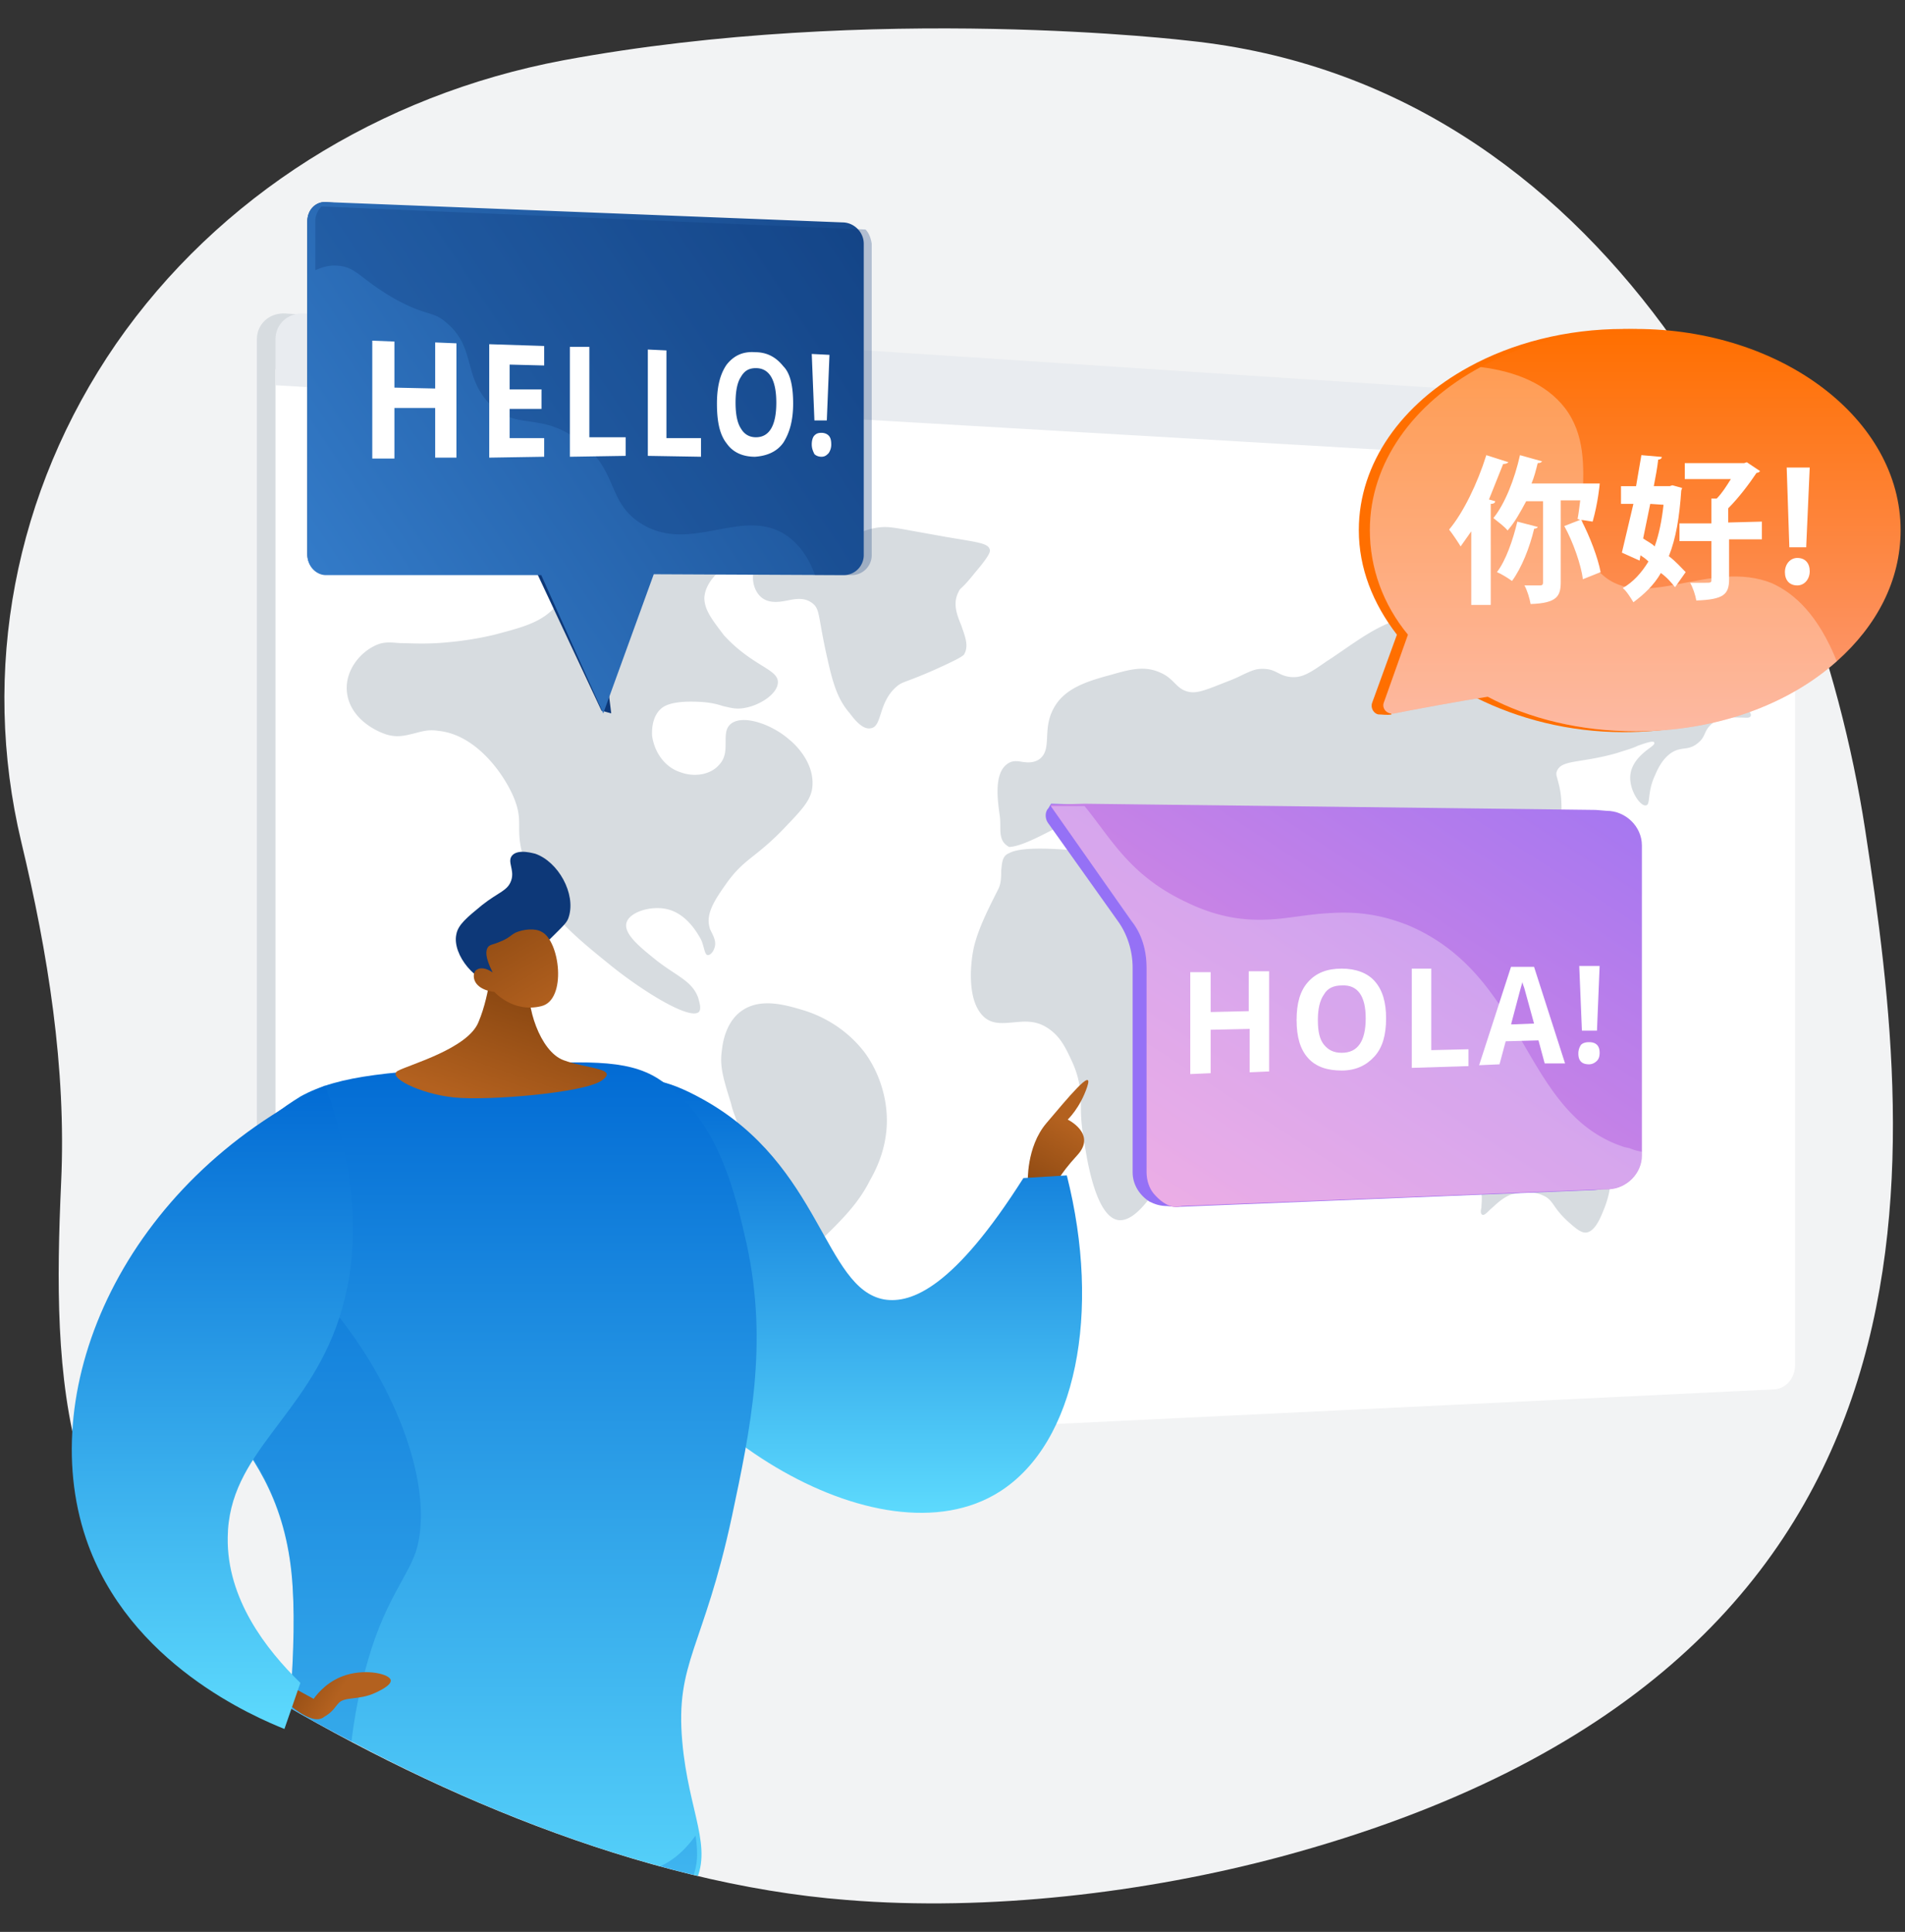<svg xmlns="http://www.w3.org/2000/svg" xmlns:xlink="http://www.w3.org/1999/xlink" viewBox="0 0 215 218" xmlns:v="https://vecta.io/nano"><rect x="0" y="0" width="215" height="218" fill="#333333" stroke="none"/><style><![CDATA[.O{fill-rule:evenodd}.P{fill:#fff}.Q{fill:#0d3878}]]></style><g class="O"><path d="M210.5 93.6c-5.8-37.7-29.5-84.1-76.3-89 0 0-35.5-4.3-70.6 2.2-20.8 3.9-39 15.4-50.5 32C1.6 55.5-2.2 75.7 2.4 95c3 12.5 5.1 25.5 4.5 38.4-1 22.4-.4 43.3 21.4 56.7 19.5 11.9 44 22.5 67.3 24.3 15.9 1.3 33.7-.8 49-4.9 78-21 71.7-78.2 65.9-115.9z" fill="#f2f3f4"/><path d="M198.193 46.274l-166-10.9c-1.8-.1-3.2 1.2-3.2 2.9v123.6c0 1.7 1.4 3 3.2 2.9l166-8c1.3-.1 2.3-1.3 2.3-2.7v-105c0-1.5-1-2.7-2.3-2.8h0z" fill="#d7dce0"/><path d="M31.093 41.674v120.2c0 1.7 1.4 3 3.2 2.9l166-8c1.3-.1 2.3-1.3 2.3-2.7v-102.1l-171.5-10.3z" class="P"/><path d="M200.293 46.274l-166-10.9c-1.8-.1-3.2 1.2-3.2 2.9v5.2l171.5 10v-4.4c0-1.5-1-2.7-2.3-2.8z" fill="#e9ecf0"/><path d="M38.493 39.574c0 .8-.6 1.4-1.4 1.3-.8 0-1.4-.7-1.4-1.4 0-.8.6-1.3 1.4-1.3s1.4.7 1.4 1.4z" class="P"/><path d="M42.093 72.974c-1.7.9-3.3 3-2.9 5.4s2.6 3.9 4.4 4.5c1.3.4 2.2.1 3.1-.1.8-.2 1.6-.5 2.8-.3 4 .4 7.1 4.4 8.4 7.3.7 1.6.7 2.5.7 3.5 0 .8 0 1.8.4 3.2 1.4 5.7 5.9 9.2 10.1 12.6 3.5 2.8 8.8 6.1 9.8 5.1.3-.4 0-1.2-.1-1.6h0c-.7-1.9-2.4-2.4-4.7-4.2h0c-1.6-1.3-3.7-2.9-3.4-4.2s3-2.1 4.9-1.5 3 2.4 3.5 3.3c.4.8.4 1.8.8 1.8.3 0 .6-.4.7-.7.3-.7 0-1.3-.3-1.9-.1-.2-.2-.4-.2-.5-.5-1.6.7-3.3 1.9-5h0c2-2.8 3.2-2.8 6.4-6.1 2.1-2.2 3.2-3.3 3.3-4.9.2-2.8-2.2-4.9-2.6-5.2-1.9-1.7-5.2-2.9-6.6-1.8-.6.5-.6 1.2-.6 2.1s0 1.8-.8 2.6c-1 1.1-2.8 1.3-4.2.8-2-.6-3.1-2.5-3.3-4.2 0-.3-.1-1.9.9-2.9.3-.3 1-.9 3.5-.9 1.7 0 2.7.2 3.6.5.9.2 1.5.4 2.5.2 1.7-.3 3.7-1.6 3.7-2.9 0-1.5-2.9-1.8-6.1-5.3-1.2-1.6-2.2-2.8-2.2-4.2.1-2.1 2.4-3.6 2.8-3.9l3.3-2.2h0c.4-.3 1.1-.7 1-1 0-.3-.4-.5-1-.6-1.9-.6-3.4-.4-3.4-.4-2.3.4-3 1.5-5.9 2.8-1.1.6-3.1 1.5-5.7 2-1.2.2-2.1.3-2.8.3-1.1 0-1.9.1-2.8.7-1.5 1-1 1.9-2.5 3.5-1.6 1.6-3.5 2.1-6.5 2.9-1.2.3-3.5.8-6.7 1-1.9.1-3.1 0-4.1 0-1.3-.1-2-.2-3.1.4h0zm49.4-11.7c-3.1.7-5.8 1.3-6.4 3.1-.3 1 0 2.3.8 3s1.9.6 2.9.4 2-.4 2.9.3.6 1.5 1.7 6.3c.7 3.2 1.3 4.7 2.5 6.1h0c.6.8 1.5 1.9 2.4 1.7 1.3-.2.8-2.9 2.9-4.7.7-.6.9-.4 4.3-1.9 2-.9 3-1.4 3.3-1.7.6-1 .1-2.1-.3-3.3-.5-1.2-1-2.5-.3-3.8.2-.5.3-.2 1.8-2.1 1.8-2.1 1.8-2.5 1.7-2.7-.2-.7-1.5-.8-5-1.4l-3.9-.7c-2.2-.4-2.8-.5-4-.3-1.1.2-1.4.5-3.9 1-1.9.5-2.1.4-3.4.7h0zm18.4 45.7c-.4 1.9-.8 6.2 1.3 7.9.9.7 2 .6 3.1.5 1.2-.1 2.5-.3 3.9.6s2 2.1 2.7 3.6c1 2.1 1.1 3.6 1.1 5.5 0 1.1.1 2.3.4 3.9.3 2 1.3 8.3 3.8 8.7 2.1.3 4.3-3.6 4.7-4.2 1-1.7 1.4-3.5 2.1-7 1-4.7.6-5.4 1.6-6.7 1.3-1.7 2.9-1.9 3.3-3.5.3-1.2-.3-2.2-.7-2.9h0c-1.4-2.5-3.3-2.2-4.6-4.6-.7-1.4-.9-3-.6-3.1s1 .9 1.4 1.3c1.1 1.5 1 2 1.6 2.8 1.4 1.5 3.6 1.3 3.8 1.2 1-.1 2.9-.7 3.2-2 .2-1-.7-2-1.7-3.2-.3-.4-.6-.7-.9-1s-.5-.5-.5-.7c.1-.2.8.1 2.8.8 2.1.8 3.2 1.2 3.3 1.2.7.4 1.3 1 3.3 4.4.6 1 1.1 1.9 1.5 2.7.9 1.7 1.4 2.5 1.7 2.4.2-.1.2-.5.4-2.2.2-2.4.4-3.6 1-4.5.5-.7 1.5-1.7 2.6-1.6.7.1 1.4 1.1 3 3.3 1.5 2.1 2 2.8 3 3.3h0c.5.3 1.5.8 2.2.4.8-.5 1.1-2 .8-3.1-.2-.7-.6-1-1-1.3-.3-.3-.6-.5-.6-.9 0-1.1 2.5-1.9 2.7-1.9.8-.2 1.2-.2 1.6-.2s.7 0 1.1-.2c1.2-.8 1.7-2.8 1.4-4.4-.1-.8-.5-1.3-.7-1.8-.3-.5-.5-.8-.3-1.2.3-.6 1.1-.4 2.7-.8 1.2-.3 3-.8 4-2.2.6-.9.7-1.8.8-3.3 0-.2.1-1.4 0-2.9-.1-1.1-.3-1.7-.4-2.1s-.2-.6-.1-.9c.5-1.4 2.6-.9 6.8-2.1.9-.3 1.7-.5 2.3-.8 1.1-.4 1.8-.6 1.9-.4s-.2.4-.6.7c-.8.6-2 1.6-2.1 3.1-.1 1.7 1.2 3.5 1.8 3.3.5-.1.1-1.5 1-3.4.3-.7.8-1.8 1.8-2.5 1.2-.8 1.9-.2 3-1.1.9-.7.7-1.3 1.4-2 1-1.1 2.5-.9 3.5-.9.6 0 1 .1 1.1-.2.2-.6-2-2.5-4.8-3-1.3-.2-2.1 0-2.9.2a9.27 9.27 0 0 1-2.8.4c-1.6 0-3.6-.8-7.5-2.3-2.2-.9-3.4-1.5-5.4-1.7-.7-.1-1-.1-1.4 0-.4 0-.8 0-1.6-.1-1.7-.2-3.8-.5-5.5-2-1.3-1.2-.9-1.9-2-2.7-1.7-1.2-4.1-.4-6.1.4-2.2.8-3.7 1.8-6.3 3.6-.6.4-1 .7-1.5 1-2 1.4-2.9 2-4.3 1.8-1.3-.2-1.5-.9-3-.9-.8 0-1.2.2-2.1.6-.4.2-1 .5-1.8.8-2.3.9-3.4 1.4-4.4 1.2-1.5-.3-1.6-1.5-3.3-2.2-1.8-.8-3.5-.3-5.6.3h0c-2.6.7-5.2 1.5-6.4 3.8-1.3 2.4-.1 4.6-1.6 5.7-.6.4-1.2.4-1.9.3-.6-.1-1.2-.2-1.8.3-1.4 1.1-1 4-.8 5.5.1.6.1 1 .1 1.5 0 1.1.1 1.8 1 2.3 2.4-.1 7.3-3.7 9.5-3.8 1.6-.1 3.3 4.3 1.9 4.5-.4 0-1.5 0-2.8-.2-3-.3-7.2-.6-8.6.2-.8.3-.8 1.1-.9 2 0 .7 0 1.5-.4 2.2-1 2-2.2 4.3-2.7 6.5zm62.2-5.4c0-.5 1.1-.3 2.4-1.3 1-.6 2.4-2 3.1-3.8 0-.1.1-.1.1-.2.1-.3.2-.6.3-.6.2 0 .2 1.2 0 2.2-.4 1.8-1.5 3.5-2.9 4.3-.6.3-1 .4-1.3.4-.8-.1-1.7-.5-1.7-1h0zm-2.9 13c-.7-1.6-.7-3.5-.3-3.7.4-.1 1.2 1.4 1.6 2.8.2.9.4 2.3.1 2.5-.4.2-1-.8-1.4-1.6zm-87.7 3.8c.1-.9.5-3.1 2.2-4.3h0c2.1-1.5 4.9-.7 6.9-.1 1 .3 4.4 1.4 7 4.8 1.9 2.6 2.3 5.3 2.4 6.1.5 3.9-1 6.9-1.8 8.3-1.4 2.8-3.4 4.7-6.4 7.6-2.6 2.5-4.1 3.6-5 6h0c-.2.6-1 3 .1 4.4.3.3.6.5.8.7.2.1.3.2.3.3-.1.4-3.2.6-4.6-.8-1-1-.9-2.5.2-8.1l1.1-5.5c.5-2.5.6-3 .5-4.3-.1-1.2-.8-3.4-2.3-7.7-.2-.5-.3-.9-.4-1.3-.9-2.9-1.3-4.2-1-6.1zm84.4-1.7c.7-1.7.6-2.5 1-2.6s1 .9 1.2 1.7h0c.1.4.4 1.6-.3 2.3s-2.2.4-2.4-.2c-.1-.2 0-.4.2-.8.1 0 .2-.2.3-.4zm8.6 4.1c.3.4.8 1 1.9 1.5.4.2 3.4 1.6 4.2.5.3-.5.2-1.2-.1-1.6-.4-.7-1.1-.9-2.2-1.2l-2.4-.7c-1.3-.4-1.8-.5-1.9-.3-.3.5.4 1.5.5 1.8h0zm-14.1-1.8c0 .1.1.3.6.7 1.3 1.1 1.9 1.6 3 2 .9.3 3.2.9 3.7 0 .3-.6-.1-1.7-.9-2.2-.5-.3-.8-.3-1.5-.2-.4 0-1 .1-1.7.1a7.46 7.46 0 0 1-2.4-.4c-.4-.1-.7-.1-.8 0h0zm5.6 12c.3-1 1.3-.7 3.2-2.5h0c.7-.7.7-.8 1.9-2.1 1-1 1.5-1.6 2.1-1.9.3-.1 1.9-1 3.4-.3.7.3 1 .9 1.8 2.1 2.9 4.4 3 4.2 3.2 5.1.5 2.2-.2 4.1-.5 4.9-.4 1-1 2.6-2 2.8-.6.1-1.2-.4-2.2-1.3-1.6-1.5-1.5-2.1-2.4-2.7-1.7-1-3.7-.3-3.9-.3-1.1.4-1.8 1.2-2.4 1.7-.4.4-.7.7-.9.6s-.2-.4-.1-.8c0-.4.1-.9 0-1.6-.1-1.2-.5-1.8-.8-2.4-.3-.3-.5-.7-.4-1.3zm-29.6-.5c-.3-2.5.8-5.2 1.5-5.2h0c.6.1.8 2.5.8 2.9.1 1.5-.2 2.4-.3 2.7-.1.2-.6 1.8-1.2 1.7-.6 0-.8-1.9-.8-2.1z" fill="#d7dce0"/></g><g transform="translate(34.184 22.297)"><path d="M26.1 41.7l7.6 16.2 1.1.3-.8-6.5c-.1-.4-3-9.1-3-9.1l-4.9-.9h0zM60 5L2.5.5c-1.1 0-2 .9-2 2.2v37.5c0 1.3 1 2.3 2.1 2.3l52.8-3.3c1.2 0 7.6 2.3 7.6 1v-35c0-1.3-1.7-.1-3-.2h0z" class="O Q"/><linearGradient id="A" gradientUnits="userSpaceOnUse" x1="-931.236" y1="235.77" x2="-929.776" y2="236.663" gradientTransform="matrix(62.752 0 0 -57.688 58431.863 13643.367)"><stop offset="0" stop-color="#357ecc"/><stop offset="1" stop-color="#0d3878"/></linearGradient><g class="O"><path d="M60.9 2.8L2.5.5c-1.1 0-2 .9-2 2.2v37.6c0 1.3 1 2.3 2.1 2.3h24.3l7 15.6 5.7-15.7 21.4.1a2.26 2.26 0 0 0 2.3-2.3V5.2c0-1.3-1.1-2.4-2.4-2.4z" fill="url(#A)"/><path d="M63.5 3.6L2.1 1c-.4.4-.7 1-.7 1.7v5.5c1.1-.5 1.9-.6 2.7-.5 2 .2 2.5 1.6 6.4 3.8 3.7 2 4.1 1.2 5.8 2.7 3.2 2.8 1.8 5.9 4.7 9 3 3.2 5.6.9 10 4.1 4.7 3.4 3.2 7 7.2 9.5 5.6 3.5 11.5-2.1 16.5 1.4 1.5 1.1 2.5 2.7 3.1 4.4h4.1a2.26 2.26 0 0 0 2.3-2.3V5.2c-.1-.6-.3-1.2-.7-1.6h0z" fill-opacity=".278" class="Q"/><path d="M17.331 29.344h-2.4v-5.6h-4.6v5.7h-2.5v-13.3l2.5.1v5.2l4.6.1v-5.2l2.4.1v12.9h0zm9.9-.1l-6.2.1v-12.8l6.2.2v2.2l-3.9-.1v2.8h3.6v2.2h-3.6v3.3h3.9v2.1h0zm2.9 0v-12.4h2.2v10.2h4.1v2.1l-6.3.1h0zm8.8-.1v-12l2.1.1v9.9h3.9v2.1l-6-.1h0z" class="P"/></g><path d="M55.331 23.244c0 1.9-.4 3.3-1.1 4.4-.7 1-1.8 1.5-3.2 1.6-1.4 0-2.5-.5-3.2-1.5-.8-1-1.1-2.5-1.1-4.5s.4-3.4 1.1-4.4c.8-1 1.8-1.5 3.2-1.4 1.4 0 2.4.6 3.2 1.6.8.8 1.1 2.3 1.1 4.2h0zm-6.5-.1c0 1.3.2 2.3.6 2.9.4.7 1 1 1.7 1 1.5 0 2.3-1.3 2.3-3.9s-.8-3.9-2.3-3.9c-.8 0-1.3.3-1.7 1-.4.6-.6 1.6-.6 2.9h0zm8.6 4.7c0-.4.1-.8.3-1s.4-.3.8-.3c.3 0 .6.1.8.3s.3.5.3 1a1.69 1.69 0 0 1-.3 1c-.2.2-.4.4-.8.4-.3 0-.6-.1-.8-.3-.2-.4-.3-.7-.3-1.1h0zm1.7-2.7h-1.4l-.3-7.5 2 .1-.3 7.4h0z" class="P"/></g><g transform="translate(117.53 90.191)"><path d="M66.2 5.2v35c0 2-1.7 3.8-3.8 3.9L15.2 46h0l-1-.1c-.8 0-1.4-.2-2-.5-1.1-.7-1.9-1.9-1.9-3.3V19c0-1.9-.6-3.8-1.7-5.3L.7 2.6C.4 2.1.4 1.4.8 1l.3-.5h0l3.7.1 57.3.7c.2 0 .5 0 .7.1 1.9.3 3.4 1.9 3.4 3.8h0z" fill="#9571f6" class="O"/><g transform="translate(.575 .003)"><linearGradient id="B" gradientUnits="userSpaceOnUse" x1="-1015.83" y1="167.52" x2="-1014.748" y2="168.665" gradientTransform="matrix(66.683 0 0 -45.431 67745.219 7651.306)"><stop offset="0" stop-color="#e38ddd"/><stop offset="1" stop-color="#9571f6"/></linearGradient><path d="M67.2 5.2v35c0 2-1.7 3.7-3.7 3.8l-48.1 1.9c-.2 0-.5.1-.8.1h0c-1 0-1.9-.8-2.5-1.5-.5-.6-.8-1.5-.8-2.4V19c0-1.9-.5-3.8-1.7-5.3L.5.8V.6L4.3.5h0l57.7.7 1.2.1c2.2 0 4 1.8 4 3.9h0z" fill="url(#B)" class="O"/><g opacity=".48" class="O P"><path d="M67.2 39.767v.4c0 2-1.7 3.7-3.7 3.8l-48.1 1.9c-.2 0-.5.1-.8.1h0c-1 0-1.9-.8-2.5-1.5-.5-.6-.8-1.5-.8-2.4v-23c0-1.9-.5-3.8-1.7-5.3L.5.767h0 3.8c3.1 3.8 5.1 7.8 11.4 10.8 4.3 2.1 7.6 2.2 10.7 1.9 1.8-.2 3.5-.5 5.2-.6 2.7-.2 5.5-.1 9.1 1.3 13.7 5.7 12.9 21.4 24.6 25.1.1 0 .4.1.5.1a5.73 5.73 0 0 0 1.4.4h0z" fill-opacity=".584"/></g></g><g class="P"><path d="M25.805 30.709l-2.3.1v-4.9l-4.4.1v4.9l-2.3.1v-11.5h2.3v4.5l4.3-.1v-4.5h2.3v11.3h.1z" class="O"/><path d="M38.905 24.709c0 1.9-.4 3.3-1.3 4.3s-2.1 1.6-3.7 1.6-2.9-.4-3.8-1.4-1.3-2.4-1.3-4.3.4-3.3 1.3-4.3 2.1-1.5 3.8-1.5c1.6 0 2.9.5 3.7 1.4.9 1 1.3 2.4 1.3 4.2h0zm-7.7.2c0 1.3.2 2.2.7 2.8s1.1.9 2 .9c1.8 0 2.7-1.3 2.7-3.9 0-2.5-.9-3.8-2.7-3.7-.9 0-1.6.3-2 1-.5.7-.7 1.7-.7 2.9h0z"/><path d="M41.805 30.309v-11.2h2.2v9.2l4.2-.1v1.9l-6.4.2h0z" class="O"/><path d="M56.805 29.809l-.7-2.6-3.7.1-.7 2.6-2.3.1 3.6-11.1h2.6l3.5 10.9h-2.3 0zm-1.2-4.5l-1.1-4c-.1-.3-.2-.5-.2-.7-.2.6-.6 2.2-1.3 4.8l2.6-.1h0zm5 3.4a1.69 1.69 0 0 1 .3-1c.2-.2.5-.3.9-.3s.7.1.9.3.3.5.3.9-.1.7-.3.9-.5.4-.9.4-.7-.1-.9-.3-.3-.5-.3-.9h0zm2.1-2.6h-1.7l-.3-7.3h2.3l-.3 7.3h0z"/></g></g><g transform="translate(152.857 36.619)"><path d="M30.4.5c-6.5 0-12.6 1.6-17.5 4.3C5.4 8.9.5 15.6.5 23.2c0 4.3 1.6 8.3 4.3 11.8L2 42.7c-.2.6.2 1.2.7 1.3h0 .1c.3 0 .9.1 1.4 0 0-.1-.1-.1-.1-.2l9.6-1.7c4.8 2.4 10.5 3.9 16.7 3.9 9.1 0 17.2-3.1 22.7-7.9 4.5-4 7.2-9.1 7.2-14.8C60.4 10.7 47 .5 30.4.5h0z" fill="#ff6f00" class="O"/><g transform="translate(1.247)"><linearGradient id="C" gradientUnits="userSpaceOnUse" x1="30.444" y1="45.932" x2="30.444" y2=".684"><stop offset="0" stop-color="#fc9b7a"/><stop offset="1" stop-color="#ff6f00"/></linearGradient><g class="O"><path d="M60.4 23.2c0 5.7-2.7 10.8-7.2 14.8-5.5 4.9-13.6 7.9-22.7 7.9-6.2 0-12-1.4-16.7-3.9-3.2.5-8.1 1.4-10.6 1.9-.8.1-1.4-.6-1.1-1.3L4.8 35C2 31.6.5 27.5.5 23.2.5 15.6 5.4 8.9 13 4.8 17.9 2.1 24 .5 30.5.5 47 .5 60.4 10.7 60.4 23.2h0z" fill="url(#C)"/><path d="M53.2 38c-5.5 4.9-13.6 7.9-22.7 7.9-6.2 0-12-1.4-16.7-3.9-3.2.5-8.1 1.4-10.6 1.9-.8.1-1.4-.6-1.1-1.3L4.8 35C2 31.6.5 27.5.5 23.2.5 15.6 5.4 8.9 13 4.8c4 .5 7.4 1.9 9.5 4.6 4.6 6-.6 14.5 4.2 18.8 4.7 4.3 12.3-1.8 19.2 1 2.6 1.2 5.2 3.6 7.3 8.8h0z" fill-opacity=".3" class="P"/></g></g><path d="M17.39 15.541c-.1.1-.3.2-.6.2l-1.6 4 .7.2c0 .2-.2.3-.5.3v11.4h-2.2v-8.3l-1.2 1.7c-.3-.5-.9-1.4-1.3-1.9 1.6-1.9 3.2-5.2 4.2-8.4l2.5.8h0zm10.3 2.4c0 .1-.2 2.2-.8 4.3l-1.3-.2c1 1.9 1.9 4.3 2.2 5.9l-2 .8c-.2-1.6-1.1-4.2-2.1-6l1.8-.7-.3-.1c.1-.5.2-1.3.3-2.1h-2.2v9.2c0 1.6-.4 2.4-3.4 2.5-.1-.6-.4-1.6-.7-2.1h1.8c.2 0 .3-.1.3-.3v-9.2h-1.9c-.7 1.3-1.3 2.4-2.1 3.3-.3-.4-1.1-1-1.6-1.4 1.3-1.6 2.4-4.4 3-7.1l2.5.7c-.1.1-.2.2-.5.2-.2.8-.4 1.6-.7 2.3h6.6 1.1 0zm-7 4.9c0 .1-.2.2-.4.2-.5 2.1-1.4 4.4-2.5 5.9-.4-.3-1.2-.8-1.7-1 1-1.3 1.8-3.6 2.3-5.7l2.3.6h0zm15.2-4.7l1.1.3-.1.3c-.2 3-.6 5.4-1.4 7.4.8.6 1.4 1.3 1.9 1.8l-1.2 1.7c-.4-.5-.9-1.1-1.6-1.6-.8 1.4-1.9 2.4-3.1 3.3-.3-.5-.8-1.3-1.2-1.6 1.2-.7 2.1-1.7 2.9-3-.3-.3-.6-.5-.9-.7l-.1.6-2-.9 1.3-5.5h-1.4v-2h1.7l.6-3.5 2.3.2c0 .2-.2.3-.4.3-.1.9-.3 2-.5 3h1.8l.3-.1h0zm-2.5 2.1l-.8 3.9c.4.3.9.5 1.3.9.5-1.4.8-2.9 1-4.7l-1.5-.1h0zm12.6 2v2h-3.7v4.5c0 1.7-.6 2.3-3.7 2.4-.1-.6-.4-1.5-.7-2h1.7c.6 0 .7 0 .7-.3v-4.4h-3.6v-2h3.6v-2.8h.6c.6-.6 1.1-1.4 1.6-2.2h-5.2v-1.8h6.7l.3-.1 1.5 1c-.1.1-.2.2-.4.2-.8 1.2-2 2.8-3.2 4v1.6l3.8-.1h0zm2.6 5.7c0-.9.6-1.6 1.4-1.6.9 0 1.4.6 1.4 1.5s-.6 1.6-1.4 1.6c-.9 0-1.4-.6-1.4-1.5zm2.4-2.8h-1.9l-.3-9h2.6l-.4 9h0z" class="P"/></g><g transform="translate(-.298 84.334)"><defs><path id="D" d="M51.8 1.9c-11.5 16.6-51 46-51 46s-2.3 52.7 12.7 69.7c.9 1.1 17.6-10.3 18.9-9.6 2.5 1.5 5.1 2.9 7.8 4.3 17.2 9.1 36.9 16.3 55.9 17.8 15.9 1.3 33.7-.8 49-4.9 47.1-12.7 22.3-59.1-19-91.7C98.9 12.1 56.3-4.6 51.8 1.9z"/></defs><clipPath id="E"><use xlink:href="#D"/></clipPath><g clip-path="url(#E)"><linearGradient id="F" gradientUnits="userSpaceOnUse" x1="-776.881" y1="169.895" x2="-776.381" y2="171.446" gradientTransform="matrix(6.794 0 0 -12.206 5394.672 2134.68)"><stop offset="0" stop-color="#622e04"/><stop offset="1" stop-color="#b3611f"/></linearGradient><path d="M116.3 49.1s-.2-4 2.1-6.7 5.4-6.5 4.6-4.1-2.2 3.7-2.2 3.7 3.3 1.6 1.1 4-2.5 3.4-2.5 3.6c0 .3-3.1-.5-3.1-.5h0z" fill="url(#F)" class="O"/><linearGradient id="G" gradientUnits="userSpaceOnUse" x1="94.87" y1="86.372" x2="94.87" y2="37.547"><stop offset="0" stop-color="#5ddafd"/><stop offset="1" stop-color="#026bd4"/></linearGradient><path d="M115.8 48.6l4.9-.3c3.9 15.4 1.1 30.2-7.6 35.7-13.6 8.6-38.9-7.6-44.3-25.1-2.4-7.7-1.9-18.8 2.9-21 1.3-.6 3.4-.7 7.9 1.8 13.4 7.4 13.7 21.4 20.5 22.6 3.1.5 7.9-1.4 15.7-13.7h0z" fill="url(#G)" class="O"/><linearGradient id="H" gradientUnits="userSpaceOnUse" x1="52.428" y1="136.562" x2="52.428" y2="35.522"><stop offset="0" stop-color="#5ddafd"/><stop offset="1" stop-color="#026bd4"/></linearGradient><g class="O"><path d="M78.6 128.4c2.3-4.2-.6-8.2-1.3-16.2-.8-9 2.4-10.5 5.6-25.4 2.1-9.9 4.1-19.4 1.7-30.6-1.2-5.3-3.1-14.4-10-18.8-3.6-2.3-8.5-2-18.1-1.5-11.9.7-17.8 1-22.3 3.5-.6.4-14.1 8.3-15.1 21.3-.9 13.2 12.3 15 14.1 32.5.8 7.9-.6 20-1.5 27.9-.9 7.6-1.5 9.5-.1 11.8 3.3 5.5 13.5 3.9 33.8.8 8-1.2 11.4-2.2 13.2-5.3h0z" fill="url(#H)"/><path d="M47.4 90.2c-.9 3.4-3.9 6-6 14.4-.5 1.8-3.7 14.7.5 17.8 2.5 1.8 4.7-1.6 10.6-2.1 10.3-.8 15.3 8.7 22 6.1 1.2-.5 2.7-1.4 4.3-3.6.3 2 .3 3.7-.7 5.5-1.7 3.1-5.1 4.1-13 5.4-20.1 3.2-30.2 4.7-33.5-.8-1.4-2.3-.8-4.2.1-11.8.9-7.9 2.3-20.1 1.5-28-1.8-17.6-14.9-19.4-14-32.6.2-3.5 1.4-6.7 3-9.4 16.7 7.3 27.9 28.3 25.2 39.1h0z" fill="#026bd4" fill-opacity=".266"/></g><linearGradient id="I" gradientUnits="userSpaceOnUse" x1="-871.773" y1="172.973" x2="-872.447" y2="171.611" gradientTransform="matrix(23.778 0 0 -16.275 20799.322 2833.141)"><stop offset="0" stop-color="#622e04"/><stop offset="1" stop-color="#b3611f"/></linearGradient><g class="O"><path d="M55.9 23.3s-.2 4.4-1.6 7.7c-1.2 3-7.8 4.8-9.1 5.5s2.5 2.6 6.3 3 14.7-.5 16.7-1.9-1.6-1.3-4.3-2.3-4.3-6.3-3.8-8.7c.4-2.4-4.2-3.3-4.2-3.3z" fill="url(#I)"/><path d="M62.1 21.9c1.9-1.9 2.2-2.1 2.4-2.8.8-2.6-1.2-6.2-3.8-7.1-.1 0-1.9-.6-2.6.2-.6.7.3 1.6-.1 2.8s-1.4 1.3-3.3 2.8C53 19.2 52 20 51.8 21.1c-.5 2.3 2.3 5.7 4.8 5.6.9 0 1.1-.5 5.5-4.8h0z" class="Q"/></g><linearGradient id="J" gradientUnits="userSpaceOnUse" x1="-816.163" y1="172.173" x2="-814.43" y2="169.442" gradientTransform="matrix(9.511 0 0 -8.816 7808.348 1523.799)"><stop offset="0" stop-color="#622e04"/><stop offset="1" stop-color="#b3611f"/></linearGradient><path d="M56.1 27.6s2.1 2.4 5.3 1.6c2.9-.7 2.1-7.4 0-8.4-.7-.4-2-.3-2.9.1-.6.3-.7.6-1.7 1-.9.4-1.1.3-1.4.6-.3.4-.4 1.1.5 2.9-.7-.5-1.4-.6-1.8-.3-.1 0-.2.2-.3.4-.2 1 .6 1.9 2.3 2.1h0z" fill="url(#J)" class="O"/></g></g><linearGradient id="K" gradientUnits="userSpaceOnUse" x1="-836.413" y1="251.772" x2="-835.274" y2="251.46" gradientTransform="matrix(12.044 0 0 -5.429 10098.218 1556.433)"><stop offset="0" stop-color="#622e04"/><stop offset="1" stop-color="#b3611f"/></linearGradient><path d="M32.1 189.9l3.3 1.8c.5-.7 1.7-2.1 3.7-2.7 2.3-.7 4.9-.1 5 .6.1.6-1.5 1.3-1.7 1.4-1.9.9-3.5.4-4.2 1.2-.3.3-.6.9-1.4 1.4-.2.1-.4.3-.5.3-1.3.6-3.7-1.6-4-1.8l-.2-2.2h0z" fill="url(#K)" class="O"/><linearGradient id="L" gradientUnits="userSpaceOnUse" x1="23.977" y1="195.041" x2="23.977" y2="122.482"><stop offset="0" stop-color="#5ddafd"/><stop offset="1" stop-color="#026bd4"/></linearGradient><path d="M38.3 148.7c1.8-5.6 2.8-14-1.6-26.2-22.6 10.9-32.8 33.9-27 51.1 4.8 14.2 19.2 20.2 22.4 21.5l1.8-5.2c-3.9-3.8-8.3-9.5-8.2-16.4.1-9.6 8.9-13.5 12.6-24.8h0z" fill="url(#L)" class="O"/></svg>